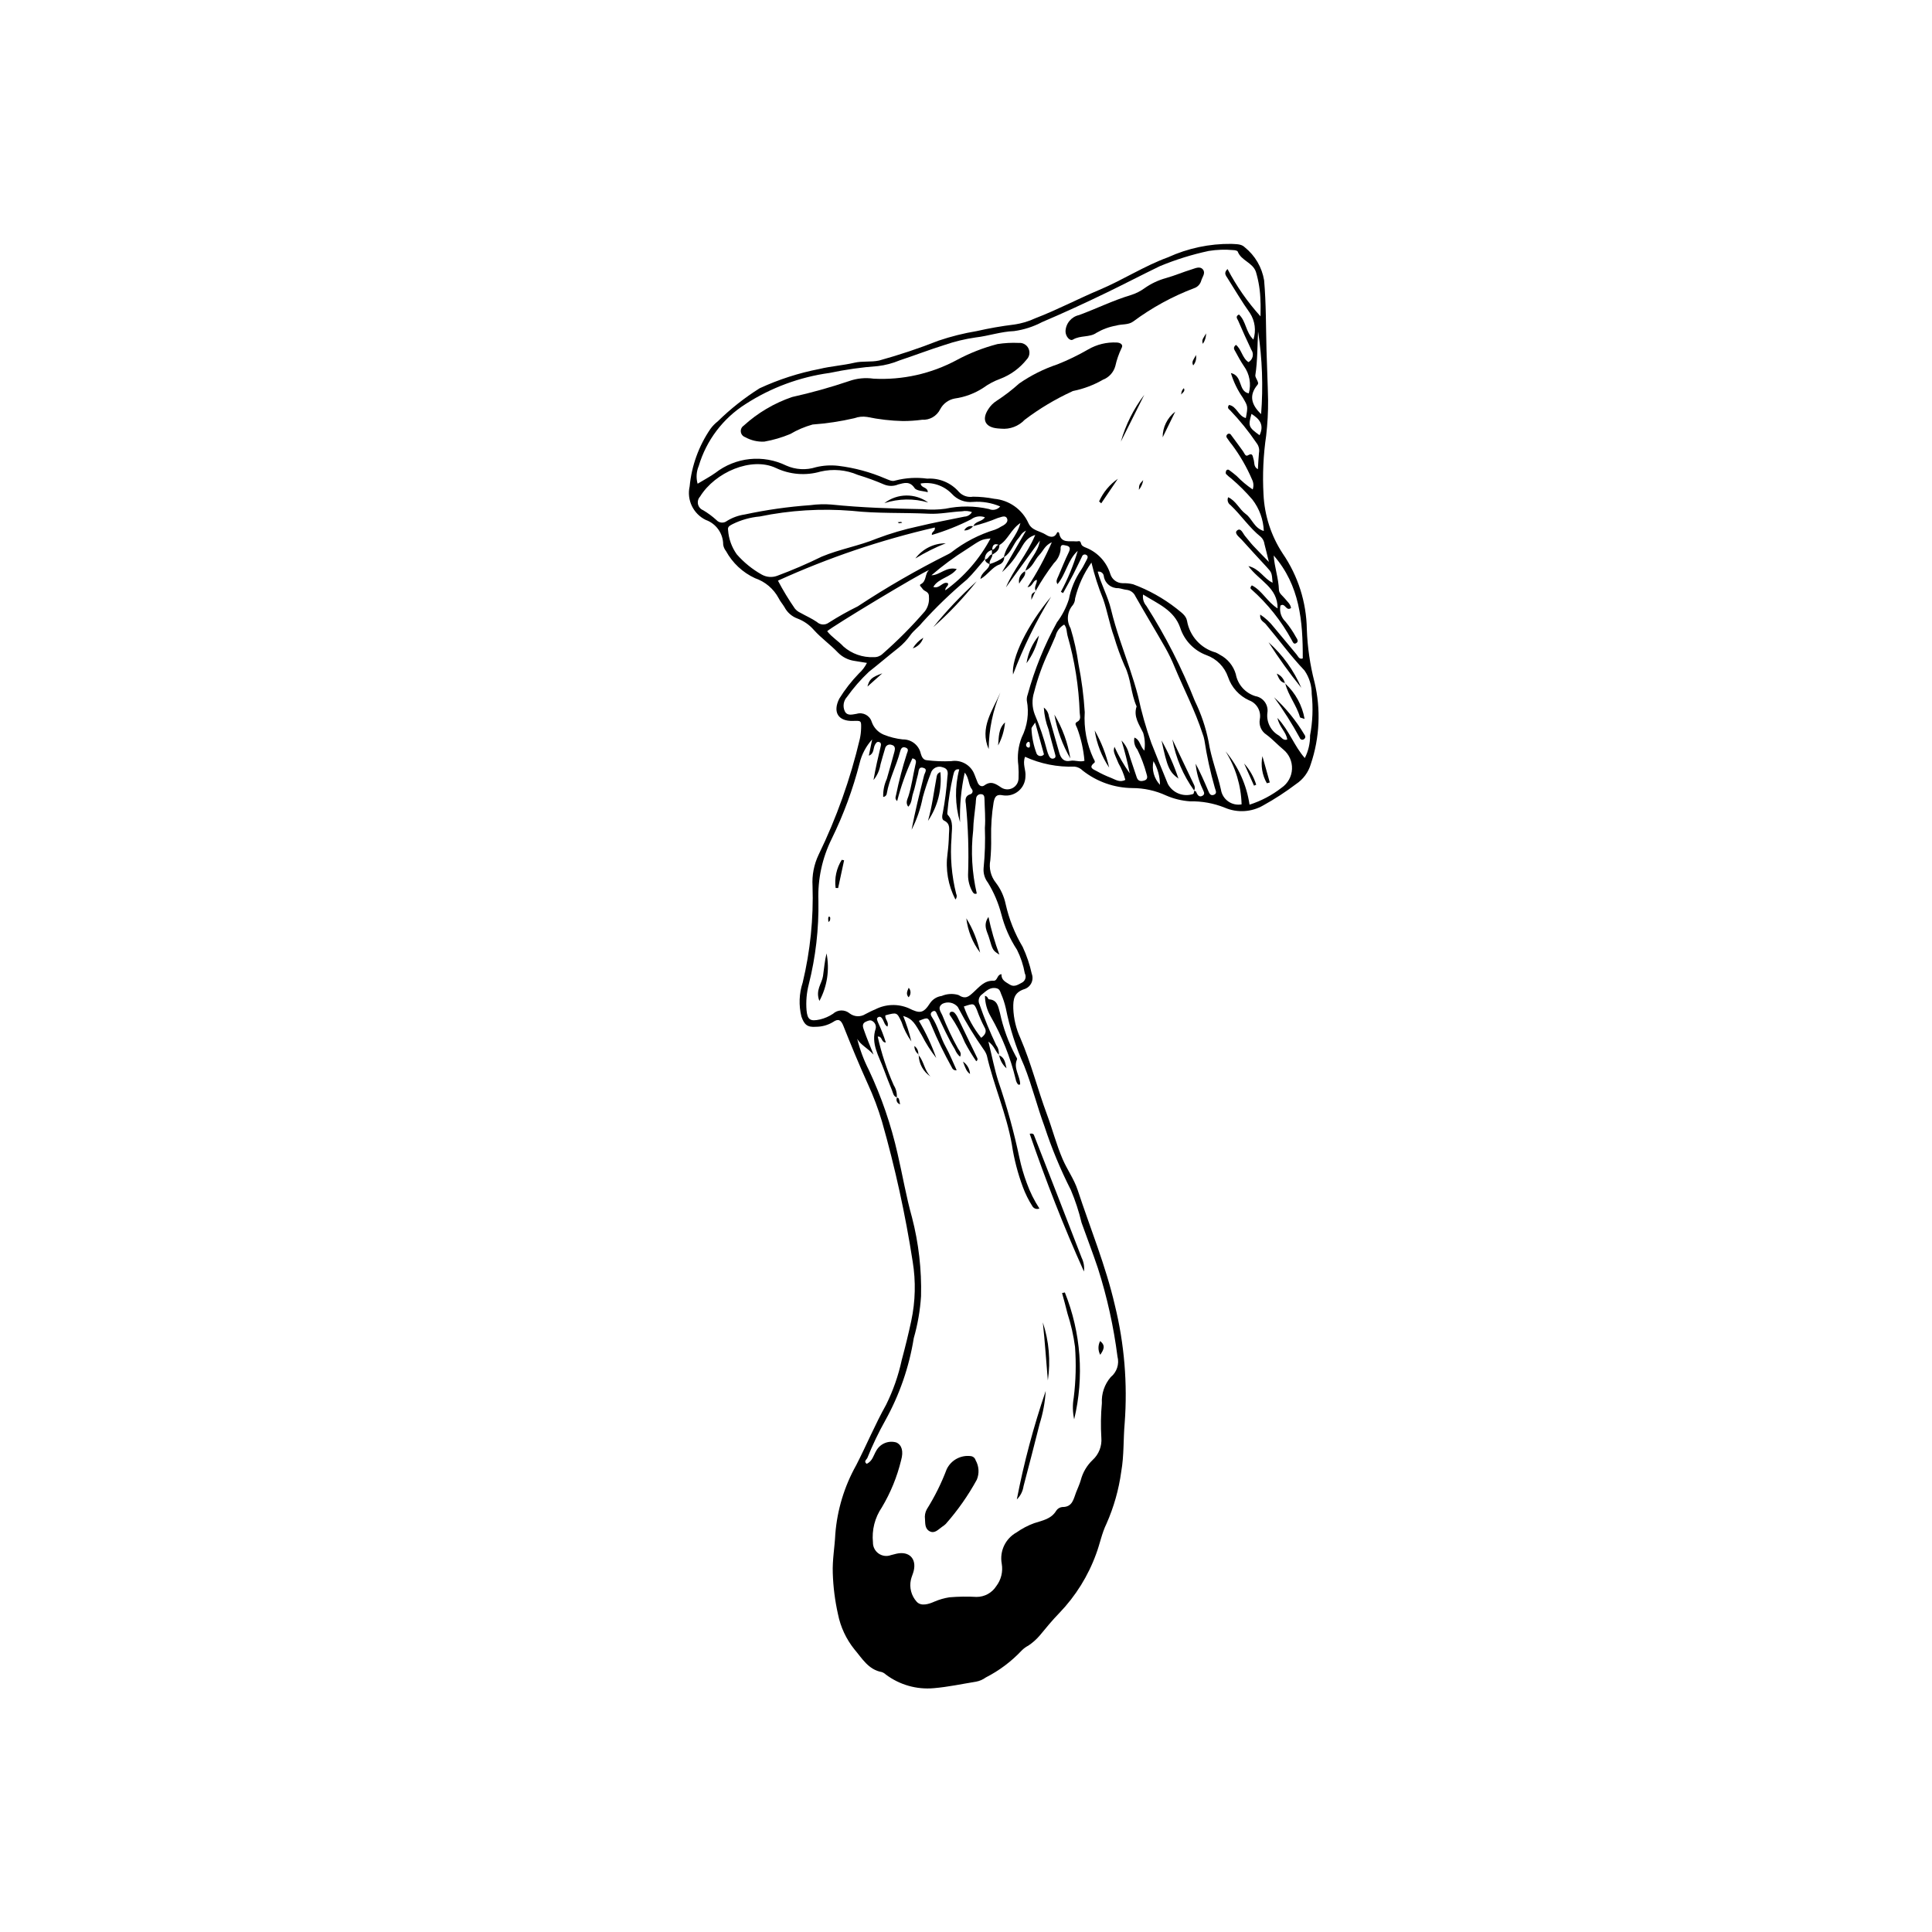 <?xml version="1.0" encoding="UTF-8"?>
<!-- Uploaded to: ICON Repo, www.svgrepo.com, Generator: ICON Repo Mixer Tools -->
<svg fill="#000000" width="800px" height="800px" version="1.1" viewBox="144 144 512 512" xmlns="http://www.w3.org/2000/svg">
 <g>
  <path d="m492.35 324.75c-1.18-4.57-1.859-9.258-2.027-13.973-0.109-7.184-2.336-14.172-6.398-20.098-3.066-4.668-4.82-10.074-5.082-15.656-0.289-5.207-0.055-10.434 0.707-15.594 0.359-3.125 0.531-6.266 0.504-9.41-0.082-4.406-0.301-8.805-0.418-13.211-0.164-6.18-0.094-12.359-0.633-18.527-0.578-3.438-2.394-6.543-5.102-8.73-0.961-0.973-2.324-0.816-3.578-0.922-5.785-0.066-11.516 1.148-16.781 3.551-6.305 2.297-11.957 6.004-18.156 8.613-5.691 2.398-11.184 5.305-16.969 7.527v-0.004c-1.805 0.852-3.727 1.422-5.703 1.695-3.328 0.41-6.633 0.988-9.902 1.734-3.41 0.566-6.769 1.406-10.043 2.512-5.168 2.035-10.441 3.801-15.793 5.281-2.195 0.477-4.387 0.078-6.57 0.59-3.055 0.715-6.231 0.914-9.277 1.656-5.461 1.059-10.773 2.773-15.82 5.109-4 2.519-7.719 5.453-11.09 8.762-0.746 0.578-1.406 1.258-1.961 2.023-3.086 4.523-4.977 9.754-5.496 15.207-0.816 3.594 0.949 7.277 4.262 8.895 2.773 0.984 4.625 3.609 4.625 6.551 0.094 0.625 0.348 1.211 0.746 1.703 1.727 3.16 4.422 5.68 7.691 7.188 2.676 0.906 4.914 2.793 6.254 5.285 0.41 0.84 1.055 1.562 1.539 2.371v-0.004c0.727 1.402 1.949 2.484 3.43 3.031 1.684 0.633 3.188 1.676 4.367 3.035 1.969 2.184 4.367 3.867 6.371 5.977 1.184 1.211 2.734 1.996 4.414 2.227 1.012 0.172 2.023 0.328 3.281 0.531-0.527 1.055-1.246 2.004-2.121 2.793-1.973 2.035-3.723 4.273-5.211 6.688-1.793 3.578-0.277 6.023 3.672 5.891 2.137-0.074 2.172-0.074 2.117 1.953-0.023 0.941-0.133 1.879-0.336 2.801-2.5 10.609-6.164 20.91-10.93 30.715-1.223 2.574-1.777 5.422-1.605 8.27 0.277 8.613-0.602 17.23-2.613 25.609-0.953 2.91-1.07 6.027-0.336 8.996 0.758 2.184 1.605 2.894 3.898 2.711 1.586-0.008 3.137-0.445 4.492-1.266 1.414-0.988 2.109-0.539 2.734 1.035 2.055 5.16 4.176 10.305 6.465 15.363h0.004c1.492 3.242 2.75 6.586 3.766 10.008 3.473 12.191 6.191 24.586 8.133 37.113 0.848 5.203 0.719 10.52-0.379 15.676-0.746 3.488-1.602 6.953-2.527 10.395-0.887 4.106-2.277 8.082-4.141 11.844-2.922 5.219-5.211 10.738-7.941 16.051h-0.004c-3.133 5.598-5.012 11.809-5.516 18.203-0.16 3.453-0.801 6.863-0.672 10.344 0.113 3.668 0.574 7.32 1.379 10.898 0.68 3.418 2.18 6.621 4.363 9.336 2.047 2.402 3.691 5.371 7.246 6.008 0.395 0.141 0.758 0.359 1.062 0.648 3.648 2.742 8.184 4.035 12.73 3.621 3.754-0.316 7.465-1.121 11.195-1.723 0.934-0.176 1.816-0.559 2.586-1.121 3.555-1.816 6.773-4.234 9.508-7.144 0.516-0.52 1.113-0.957 1.766-1.297 1.137-0.758 2.16-1.672 3.047-2.715 1.668-2.023 3.34-4.059 5.168-5.934 4.305-4.477 7.625-9.805 9.742-15.645 1-2.648 1.492-5.457 2.742-8.004 1.945-4.394 3.262-9.043 3.91-13.801 0.754-4.242 0.531-8.566 0.91-12.855 0.789-10.492-0.09-21.043-2.606-31.262-2.41-10.426-6.504-20.344-9.844-30.492-0.961-2.922-2.781-5.394-3.988-8.195-1.664-3.871-2.699-7.934-4.16-11.863-2.484-6.68-4.199-13.625-7.035-20.203h0.004c-1.145-2.477-1.785-5.156-1.891-7.883-0.047-2.477 0.203-4.176 2.867-5.102l0.004 0.004c0.828-0.246 1.516-0.824 1.902-1.598 0.383-0.773 0.43-1.672 0.125-2.481-0.535-2.457-1.344-4.852-2.41-7.133-2.094-3.519-3.617-7.352-4.512-11.348-0.434-2.07-1.332-4.012-2.621-5.688-1.324-1.664-1.852-3.828-1.445-5.918 0.188-1.984 0.262-3.981 0.219-5.973-0.066-3.144 0.152-6.289 0.66-9.395 0.309-1.445 0.688-2.219 2.492-1.844v0.004c1.477 0.23 2.981-0.191 4.121-1.156 1.141-0.965 1.805-2.379 1.82-3.871 0.176-1.676-0.844-3.25-0.105-5.188 4.113 1.879 8.609 2.769 13.129 2.602 0.82 0.094 1.586 0.473 2.164 1.066 3.738 2.938 8.344 4.562 13.098 4.621 3.109-0.004 6.184 0.668 9.004 1.973 2.008 0.875 4.152 1.395 6.336 1.543 3.137-0.066 6.254 0.5 9.168 1.668 3.328 1.441 7.148 1.211 10.277-0.621 3.016-1.668 5.902-3.551 8.648-5.629 1.887-1.246 3.273-3.121 3.906-5.293 2.363-7.012 2.703-14.547 0.977-21.738zm-14.141-71.004c-2.641-2.531-3.262-4.996-0.973-7.754 0.34-0.41 0.113-0.754-0.035-1.129-0.191-0.484-0.59-1.008-0.52-1.453 0.594-3.828 0.516-7.707 0.73-11.566v-0.004c1.102 7.25 1.367 14.598 0.797 21.906zm-0.41 5.594c-2.93-2.106-3.059-2.445-2.144-5.652 2.055 1.293 3.469 2.824 2.144 5.652zm-143.96 22.461c-1.082-0.984-2.258-1.855-3.519-2.598-0.68-0.277-1.184-0.867-1.344-1.586-0.156-0.719 0.043-1.469 0.543-2.008 3.973-6.461 13.621-10.637 20.098-7.59h0.004c3.691 1.758 7.902 2.098 11.828 0.953 3.301-0.773 6.766-0.465 9.879 0.879 2.394 0.723 4.746 1.586 7.043 2.578 1.18 0.465 2.492 0.449 3.66-0.043 1.527-0.379 3.039-0.98 4.336 0.949 0.523 0.781 2.254 0.75 3.5 1.109-0.035-1.484-1.711-0.996-1.891-2.309 3.031-0.5 6.117 0.516 8.258 2.719 1.41 1.582 3.5 2.387 5.609 2.16 2.469-0.18 4.945 0.234 7.223 1.207-0.73 0.867-1.945 1.141-2.977 0.676-3.801-0.859-7.738-0.887-11.547-0.078-1.98 0.273-3.984 0.312-5.973 0.113-8.07-0.141-16.137-0.387-24.172-1.211l0.004-0.004c-1.883-0.148-3.777-0.098-5.648 0.156-5.856 0.414-11.672 1.242-17.414 2.477-1.66 0.242-3.25 0.82-4.68 1.699-0.855 0.684-2.102 0.574-2.82-0.25zm11.984 14.441h-0.004c-2.477-1.395-4.695-3.203-6.57-5.34-1.34-1.883-2.137-4.102-2.301-6.406-0.199-0.996 0.57-1.227 1.184-1.594 2.258-1.117 4.703-1.805 7.211-2.027 8.023-1.656 16.238-2.16 24.402-1.5 6.773 0.758 13.609 0.434 20.41 0.766 2.965 0.145 5.856-0.512 8.789-0.637 0.879-0.176 1.793-0.102 2.633 0.207-0.426 0.715-1.184 1.168-2.012 1.203-4.098 0.855-8.227 1.598-12.289 2.594l-0.004-0.004c-3.695 0.793-7.328 1.863-10.863 3.199-4.769 1.965-9.855 2.816-14.625 4.801h0.004c-3.856 1.895-7.801 3.594-11.824 5.09-1.363 0.508-2.883 0.379-4.144-0.352zm14.668 12.594c-1.367-0.949-2.93-1.613-4.379-2.441-0.574-0.258-1.082-0.645-1.477-1.137-1.641-2.367-3.133-4.828-4.473-7.379 13.355-6.078 27.285-10.797 41.586-14.086 0.156 1.086-0.938 1.059-0.797 1.98h-0.004c3.594-1.062 7.086-2.453 10.43-4.148 1.039-0.793 2.41-0.996 3.633-0.539-0.715 1.188-2.504 0.973-3.039 2.324 2.199-0.551 4.352-1.262 6.441-2.133 0.867-0.188 2.035-0.895 2.481 0.168 0.379 0.914-0.609 1.645-1.52 2.066v0.004c-0.527 0.348-1.09 0.633-1.68 0.852-4.219 1.285-8.164 3.332-11.637 6.047-0.258 0.18-0.531 0.34-0.812 0.477-8.246 4.121-16.238 8.73-23.934 13.801-2.629 1.297-5.188 2.734-7.664 4.309-0.953 0.719-2.281 0.652-3.156-0.164zm49.547-17.23c-1.125 0.844-2.394 1.477-3.746 1.867-0.242-0.949 0.715-1.594 0.68-2.488 0.98-0.582 1.895-1.211 1.879-2.539 2.269-1.352 3.019-4.141 5.562-5.84-0.887 3.566-3.727 5.777-4.375 9zm-3.086-1.918c0.027-1.234 0.531-1.781 1.746-1.289-0.84 0.031-0.902 1.258-1.746 1.289zm-11.734 8.871c-1.449-0.59-2.164 1.586-3.879 0.984 1.406-2.371 4.496-2.461 6.211-4.731-2.797-0.746-4.402 1.609-6.715 1.645v0.004c2.926-2.527 6.043-4.828 9.32-6.883 3.894-2.574 3.863-2.621 6.352-2.887l-0.004-0.004c-2.887 5.445-6.984 10.152-11.977 13.762-0.133-0.859 0.992-1.145 0.691-1.891zm-27.699 16.766c-1.312-1.43-3.086-2.461-4.305-4.043 1.051-1.098 24.598-15.32 27.062-16.25-1.281 0.949-0.602 2.961-2.277 3.797-0.551 0.277 0.227 0.781 0.469 1.195 0.461 0.789 1.789 0.637 1.707 2.184h0.004c0.121 1.344-0.254 2.684-1.055 3.766-3.492 4.043-7.262 7.832-11.285 11.352-0.617 0.57-1.438 0.867-2.281 0.824-2.941 0.137-5.824-0.875-8.039-2.82zm47.891 111.11c2.094 5.273 3.434 10.793 5.402 16.113v0.004c1.895 5.773 4.227 11.395 6.977 16.812 1.184 2.801 2.129 5.695 2.832 8.652 1.445 4.047 2.992 8.062 4.356 12.137 2.422 7.606 4.148 15.414 5.164 23.332 0.531 2.012-0.168 4.144-1.781 5.457-1.652 1.914-2.496 4.398-2.352 6.922-0.281 3.039-0.328 6.094-0.141 9.137 0.195 2.223-0.66 4.41-2.309 5.914-1.523 1.453-2.609 3.301-3.141 5.336-0.316 1.105-0.82 2.156-1.238 3.231-0.695 1.789-0.949 3.945-3.68 3.898h0.004c-0.645 0.07-1.223 0.418-1.578 0.957-1.328 2.227-3.641 2.602-5.793 3.305l-0.004-0.004c-1.68 0.609-3.269 1.441-4.731 2.473-2.957 1.633-4.539 4.973-3.926 8.293 0.367 2.102-0.16 4.258-1.457 5.953-1.137 1.777-3.106 2.856-5.215 2.848-2.398-0.137-4.805-0.102-7.199 0.102-1.352 0.211-2.672 0.59-3.926 1.125-1.582 0.715-3.602 1.32-4.75 0.035h-0.004c-1.418-1.582-1.984-3.75-1.52-5.824 0.184-0.812 0.566-1.578 0.754-2.391 0.75-3.238-1.254-5.219-4.539-4.508-0.512 0.113-1.016 0.277-1.527 0.387v0.004c-1.094 0.402-2.316 0.234-3.266-0.441-0.949-0.676-1.504-1.777-1.48-2.941-0.332-3.273 0.5-6.559 2.356-9.277 2.32-3.879 4.039-8.086 5.106-12.477 0.684-2.414 0.188-4.062-1.258-4.723-2.074-0.613-4.293 0.301-5.332 2.195-0.734 1.219-1.012 2.789-2.543 3.461-0.852-0.66-0.02-1.113 0.184-1.555 1.371-3.41 2.957-6.727 4.754-9.934 3.769-6.777 6.324-14.164 7.551-21.82 1.039-3.625 1.684-7.348 1.926-11.109 0.176-7.035-0.625-14.055-2.391-20.867-1.562-5.559-2.512-11.25-3.816-16.859-1.727-7.676-4.289-15.141-7.644-22.258-1.332-2.617-2.359-5.379-3.066-8.23 0.898 1.629 2.625 2.332 4.332 4.184-1-2.519-1.812-4.379-2.465-6.289-0.277-0.809-0.824-1.883 0.453-2.438 0.547-0.238 1.18-0.57 1.785-0.109 0.641 0.418 0.961 1.191 0.797 1.941-1.34 4.012 0.859 7.289 2.125 10.754 0.684 1.867 1.418 3.719 2.176 5.559 0.297 0.715 0.355 1.633 1.289 1.922v0.004c0.086-1.133-0.199-2.266-0.809-3.227-1.84-4.144-3.262-8.465-4.246-12.891 1.27-0.137 0.883 1.59 2.152 1.562-0.574-1.824-1.266-3.606-2.078-5.336-0.148-0.457-0.559-1.047 0.07-1.375 0.566-0.297 0.922 0.133 1.207 0.645 0.352 0.625 0.465 1.414 1.207 1.855 0.547-1.145-0.723-1.934-0.531-2.977 3.094-0.832 3.043-0.809 4.273 1.723 0.602 1.855 1.488 3.606 2.621 5.188-0.559-2.301-1.285-4.559-2.168-6.754 2.582 0.758 3.148 2.137 4.922 5.121 1.082 2.125 2.367 4.141 3.832 6.016-1.203-3.422-2.742-6.715-4.594-9.836 2.422-0.996 2.414-0.996 3.273 1.102h0.004c1.613 3.879 3.453 7.664 5.504 11.332 0.199 0.48 0.711 0.754 1.223 0.648-0.984-2.133-1.809-4.234-2.894-6.188-1.434-2.578-2.047-5.523-3.711-7.984-0.352-0.52-0.348-1.031 0.164-1.359 0.867-0.555 1.051 0.312 1.285 0.789 1.516 3.113 2.914 6.285 4.719 9.25h-0.004c0.285 0.738 0.746 1.395 1.344 1.91 0.508-0.922-0.188-1.566-0.527-2.137l-0.004-0.004c-1.578-2.844-2.969-5.793-4.16-8.824-0.426-0.98-1.426-2.07 0.016-3.051h-0.004c1.359-0.68 3.004-0.367 4.019 0.766 0.125 0.168 0.23 0.348 0.312 0.543 1.961 3.711 4.156 7.297 6.562 10.734 0.383 0.496 0.68 1.051 0.879 1.645 1.832 7.973 5.223 15.488 6.637 23.609 0.586 3.844 1.562 7.621 2.918 11.266 0.656 1.773 1.5 3.473 2.516 5.066 0.371 0.648 1.176 0.914 1.863 0.613-1.371-2.102-2.488-4.359-3.336-6.719-0.809-2.16-1.457-4.379-1.941-6.637-1.449-6.883-3.32-13.676-5.602-20.332-1.035-3.242-1.668-6.613-2.637-10.543 1.609 1.195 1.855 2.606 2.762 3.473 0.09-0.902-0.152-1.801-0.688-2.531-1.676-3.504-3.152-7.102-4.418-10.77-0.492-0.953-0.195-2.125 0.695-2.719 1.141-0.93 2.191-2.016 3.887-1.555 0.734 0.199 0.898 0.832 1.105 1.41v-0.004c0.547 1.254 0.973 2.551 1.277 3.883 1.043 5.238 2.672 10.34 4.852 15.211zm-15.977-15.703c2.641-0.875 2.668-0.887 3.473 0.93l-0.004 0.004c0.555 1.57 1.223 3.102 1.996 4.582 0.684 1.098 0.215 1.961-0.871 2.785-1.996-2.484-3.547-5.293-4.598-8.301zm9.93-24.473v0.004c0.848 3.359 2.254 6.551 4.156 9.445 0.988 1.973 1.684 4.078 2.066 6.25 0.23 0.426 0.277 0.926 0.137 1.387-0.145 0.461-0.465 0.844-0.895 1.066-1.027 0.531-2.035 1.273-3.223 0.52-1.043-0.664-2.309-1.176-2.191-2.762-1.289 0.137-0.965 1.793-2.16 1.742-2.387-0.105-3.746 1.668-5.262 3.039-1.25 1.129-2.074 1.98-4 0.734-1.469-0.434-3.035-0.34-4.441 0.258-1.219 0.164-2.316 0.828-3.027 1.832-1.816 2.824-2.711 2.906-5.738 1.398-2.859-1.219-6.113-1.09-8.867 0.344-0.879 0.344-1.715 0.793-2.559 1.223-1.285 0.824-2.949 0.762-4.168-0.16-1.289-1.094-3.195-1.059-4.441 0.09-1.051 0.699-2.219 1.207-3.445 1.5-2.566 0.562-3.328 0.109-3.562-2.441v-0.004c-0.188-2.309 0.012-4.633 0.594-6.875 1.824-7.242 2.684-14.691 2.551-22.16-0.211-5.668 1-11.301 3.519-16.387 3.141-6.41 5.621-13.129 7.394-20.043 0.566-2.348 1.711-4.512 3.332-6.301l-0.883 4.305c1.484-0.539 1.098-2.023 1.66-2.953 0.234-0.383 0.457-0.758 0.914-0.691 0.691 0.102 0.707 0.609 0.566 1.188-0.703 2.945-1.391 5.894-1.898 8.91l0.004-0.004c0.977-1.188 1.613-2.621 1.848-4.141 0.383-1.418 0.797-2.828 1.219-4.234v-0.004c0.074-0.367 0.305-0.684 0.633-0.863 0.332-0.184 0.723-0.211 1.074-0.078 1.02 0.238 0.965 1.055 0.781 1.754-0.637 2.438-1.352 4.852-2.039 7.277-0.68 1.492-1.008 3.125-0.957 4.766 0.492-0.023 0.895-0.398 0.949-0.887 0.664-3.859 2.543-7.332 3.527-11.09 0.188-0.723 0.508-1.477 1.52-1.074 0.891 0.355 0.469 1.016 0.281 1.582v-0.004c-1.156 3.602-2.113 7.258-2.863 10.965-0.105 0.496-0.391 0.98 0.289 1.617v-0.004c1.004-3.887 2.352-7.676 4.035-11.32 1.273 0.234 0.945 1.09 0.797 1.738-0.637 2.758-0.984 5.578-1.844 8.293-0.262 0.82-0.844 1.727-0.051 2.789 1-0.996 0.879-2.352 1.258-3.473 0.566-1.684 0.867-3.457 1.344-5.172 0.203-0.723 0.051-2 1.312-1.688 1.336 0.328 0.48 1.27 0.289 2.023-1.207 4.766-2.383 9.539-3.309 14.383h0.008c1.383-2.707 2.379-5.598 2.953-8.586 0.586-2.121 1.285-4.215 2.09-6.262 0.16-0.672 0.602-1.238 1.207-1.559 0.609-0.324 1.324-0.371 1.969-0.125 1.531 0.395 1.43 1.418 1.25 2.691-0.227 3.141-0.629 6.266-1.207 9.359-0.184 0.711-0.336 1.762 0.301 2.059 1.844 0.859 1.336 2.406 1.32 3.769l0.004 0.004c-0.039 1.676-0.164 3.352-0.379 5.016-0.57 4.16 0.16 8.398 2.09 12.129 0.371-0.375 0.465-0.945 0.227-1.418-1.238-4.894-1.66-9.961-1.246-14.992 0.008-2.043 0.652-4.215-1-6.008-0.168-0.18-0.133-0.617-0.082-0.914v-0.004c0.277-3.137 0.766-6.25 1.465-9.32 0.254-0.793 0.219-2.023 1.66-1.82h-0.004c-1.211 4.602-1.137 9.445 0.211 14.008-0.125-4.418 0.293-8.832 1.242-13.148 1.191 1.43 0.922 3.203 1.91 4.434 0.168 0.211 0.219 0.492 0.137 0.754-0.078 0.258-0.281 0.461-0.539 0.543-1.41 0.398-1.398 1.492-1.211 2.519v-0.004c0.621 6.273 0.816 12.582 0.586 18.883-0.008 1.578 0.414 3.133 1.215 4.496 0.223 0.344 0.5 0.664 1.094 0.414v-0.004c-1.273-5.473-1.598-11.125-0.953-16.711 0.039-2.406 0.441-4.809 0.676-7.211 0.039-0.418 0.035-0.844 0.105-1.258l0.004 0.004c0.016-0.32 0.156-0.621 0.395-0.836 0.238-0.215 0.547-0.324 0.867-0.309 0.879 0.008 0.934 0.672 0.949 1.324 0.055 2.519 0.301 5.055 0.109 7.559l-0.004-0.004c0.129 3.57 0.016 7.141-0.336 10.691-0.121 1.387 0.285 2.769 1.137 3.867 1.59 2.598 2.789 5.414 3.555 8.363zm5.383-46.812v0.004c-0.914 2.356-1.215 4.906-0.871 7.41 0.086 1.152 0.102 2.305 0.051 3.457-0.035 1.07-0.641 2.035-1.586 2.531-0.949 0.496-2.09 0.445-2.988-0.133-1.504-1.02-2.723-1.855-4.477-0.582-0.707 0.512-1.43 0.074-1.777-0.711-0.383-0.859-0.656-1.77-1.047-2.625-1.082-2.242-3.512-3.496-5.969-3.086-2.164 0.105-4.336 0.023-6.488-0.246-0.961-0.078-1.336-0.914-1.586-1.758-0.492-2.231-2.496-3.805-4.781-3.75-1.742-0.188-3.449-0.617-5.07-1.277-1.477-0.629-2.621-1.852-3.144-3.371-0.508-1.684-2.281-2.644-3.973-2.144-1.055 0.148-2.481 0.668-3.148-0.641-0.609-1.277-0.383-2.801 0.578-3.844 1.707-2.394 3.644-4.613 5.781-6.629 2.641-2.078 5.191-4.269 7.832-6.348h0.004c1.223-0.992 2.305-2.152 3.215-3.441 0.879-1.211 2.125-2.055 3.004-3.18 3.711-4.113 7.707-7.961 11.953-11.512 1.707-1.648 3.16-3.562 4.731-5.359-0.047-1.164 0.75-2.195 1.891-2.441l-0.012 1.16c-0.824 0.129-0.926 1.297-1.82 1.328 0.07 0.742 0.652 0.984 1.203 1.258-0.203 1.547-2.188 2.027-2.43 3.934 2.047-1.16 3.055-3.156 5.102-3.863l0.004-0.004c0.773-0.344 1.25-1.129 1.195-1.973 1.906-1.18 2.383-3.469 3.82-5.016 0.484-0.52 0.656-1.309 1.973-1.98l-6.367 11c1.633-1.434 3.035-3.106 4.16-4.961 1.262-1.625 1.754-4.012 4.644-4.891-2.199 5.234-5.758 9.09-7.777 13.91l8.992-12.406c-0.43 3.152-2.949 5.125-3.824 7.965 1.906-0.805 2.41-2.875 3.731-4.215 0.969-0.984 1.41-2.488 3.266-3.309l-0.004 0.008c-1.797 4.144-3.949 8.129-6.438 11.902 1.457-0.219 1.363-1.773 2.473-1.945 0.102 0.98-0.871 1.883-0.297 2.883h0.004c1.441-2.547 3.051-4.992 4.82-7.32 0.992-0.949 1.621-2.215 1.773-3.578-0.113-1.574 0.684-1.223 1.434-1.086 1.113 0.203 1.207 0.805 0.711 1.82-1.008 2.074-1.859 4.223-2.766 6.344-0.277 0.648-0.727 1.289-0.203 2.07 2.25-2.664 2.707-6.414 5.356-8.82-1.102 3.766-2.594 7.406-4.461 10.855l0.586 0.328c0.891-1.629 1.809-3.242 2.664-4.891 0.82-1.582 1.566-3.203 2.359-4.801l-0.004-0.004c0.066-0.199 0.211-0.367 0.406-0.457 0.191-0.09 0.414-0.098 0.609-0.016 0.633 0.277 0.543 0.77 0.254 1.285-0.512 0.914-0.93 1.887-1.516 2.75-1.602 2.336-2.703 4.981-3.234 7.766-0.703 2.203-1.773 4.277-3.168 6.125-3.332 6.07-5.941 12.508-7.766 19.188-0.184 0.492-0.258 1.02-0.215 1.543 0.637 3.328 0.152 6.769-1.371 9.793zm1.777 2.656v0.004c-0.207-0.027-0.391-0.148-0.5-0.328-0.105-0.176-0.129-0.395-0.059-0.59 0.074-0.25 0.414-0.625 0.594-0.602 0.531 0.066 0.273 0.609 0.398 0.922-0.043 0.289-0.016 0.676-0.434 0.598zm2.199 1.641v0.004c-0.809-2.137-1.273-4.387-1.375-6.668 0.027-0.363 0.414-0.695 0.984-1.598l2.328 8.434-0.004 0.004c-0.238 0.309-0.621 0.477-1.012 0.441-0.395-0.035-0.742-0.266-0.922-0.613zm8.902 1.883c-1.656 0.359-2.488-0.648-2.91-2.144-0.902-3.231-1.848-6.449-2.758-9.676h0.004c-0.117-0.91-0.598-1.738-1.332-2.293 0.113 1.996 0.539 3.961 1.254 5.824 0.5 2.141 1.129 4.254 1.691 6.379 0.129 0.492 0.367 1.074-0.352 1.297-0.609 0.191-1-0.238-1.242-0.715v0.004c-0.219-0.473-0.398-0.965-0.531-1.469-0.836-3.25-1.922-6.434-3.238-9.52-0.715-1.883-0.77-3.949-0.164-5.867 0.957-3.742 2.269-7.383 3.926-10.875 0.594-1.344 1.199-2.68 1.77-4.031h-0.004c0.316-1.277 1.141-2.367 2.281-3.019 0.746 0.828 0.633 1.953 0.871 2.883v-0.004c1.914 6.656 3.004 13.52 3.242 20.441 0.008 0.84 0.52 1.855-0.703 2.473-0.801 0.402-0.176 1.086 0.02 1.629l0.004-0.004c1.035 2.797 1.688 5.719 1.941 8.688-1.324 0.41-2.547-0.262-3.769 0.004zm19.578 5.234c-0.93 0.273-1.629 0.156-1.973-0.902-0.676-2.098-1.434-4.168-2.074-6.273l0.004 0.004c-0.34-1.301-1.012-2.488-1.953-3.445 0.875 2.859 1.602 5.762 2.184 8.691-1.566-2.211-2.922-4.566-4.051-7.035-0.32 1.246-0.277 1.227 1.07 4.387v0.004c0.797 1.375 1.406 2.848 1.816 4.379-1.48 0.816-2.668-0.102-3.875-0.566v0.004c-1.27-0.492-2.508-1.074-3.695-1.742-0.844-0.473-2.348-0.898-0.633-2.231 0.293-0.227-0.043-0.789-0.258-1.148-1.781-3.82-2.57-8.031-2.297-12.238-0.266-4.289-0.82-8.559-1.66-12.773-0.453-3.215-1.152-6.391-2.102-9.496-1.137-1.961-0.891-4.43 0.609-6.129 0.375-0.512 0.586-1.129 0.598-1.766 0.824-3.414 2.293-6.637 4.332-9.496 0.781 3.305 1.82 6.539 3.109 9.684 1.129 3.262 1.699 6.723 2.879 9.961 0.766 2.602 1.691 5.156 2.769 7.648 1.762 3.453 1.652 7.371 3.211 10.828-0.91 2.707 0.699 4.809 1.746 7.012h-0.004c0.453 1.527 0.559 3.137 0.316 4.707-1.262-1.285-1.09-2.852-2.637-3.461v0.004c-0.23 1.113 0.051 2.273 0.77 3.152 1.027 2.07 1.844 4.238 2.438 6.469 0.23 0.711 0.391 1.469-0.641 1.773zm2.477-5.148c1.117 1.906 1.711 4.07 1.73 6.277-1.582-1.676-2.231-4.027-1.73-6.277zm15.984 8.93c-0.938 0.344-1.215-0.484-1.512-1.184-1.02-2.394-2.062-4.773-3.305-7.082h0.004c0.211 2.25 0.805 4.449 1.754 6.5 0.23 0.652 0.934 1.469 0.133 1.969-0.992 0.621-1.445-0.27-1.793-1.09-0.043-0.098-0.293-0.109-0.473-0.148-0.074 0.301-0.09 0.727-0.266 0.809l0.004-0.004c-2.602 0.875-5.453-0.262-6.731-2.691-1.496-3.578-2.902-7.199-4.348-10.789l-0.004 0.004c-1.434-4.043-2.606-8.176-3.508-12.371-1.309-5.082-3.16-9.977-4.812-14.945-0.887-2.668-1.719-5.387-2.371-8.109-0.828-3.445-2.578-6.547-3.531-10.008 0.395-0.082 0.805 0.016 1.117 0.266 0.316 0.25 0.504 0.625 0.516 1.027 0.324 1.836 1.961 3.148 3.824 3.07 0.727 0.082 1.43 0.367 2.156 0.438 1.051 0.098 1.969 0.762 2.387 1.73 2.586 4.559 5.305 9.039 7.902 13.594 0.93 1.645 1.75 3.348 2.465 5.094 2.449 5.894 5.434 11.566 7.406 17.66v0.004c0.23 0.582 0.402 1.188 0.512 1.805 0.648 4.246 1.566 8.445 2.75 12.57 0.152 0.641 0.75 1.508-0.273 1.883zm17.969-1.879c-2.543 1.984-5.418 3.5-8.492 4.484-0.762-5.207-2.961-10.102-6.352-14.129 2.648 4.219 4.113 9.07 4.25 14.047-1.246 0.227-2.535-0.062-3.566-0.797-1.031-0.738-1.723-1.863-1.91-3.117-0.961-4.293-2.609-8.398-3.285-12.781v0.004c-0.742-3.707-1.961-7.301-3.617-10.695-3.477-8.793-7.781-17.234-12.859-25.211-0.723-0.824-1.043-1.926-0.871-3.012 3.953 2.481 8.219 4.109 9.852 8.836l-0.004 0.004c1.094 3.356 3.668 6.023 6.981 7.242 2.68 0.969 4.773 3.102 5.695 5.801 0.922 2.727 2.93 4.949 5.547 6.148 2.07 0.746 3.289 2.891 2.859 5.051-0.289 1.582 0.402 3.18 1.754 4.051 1.586 1.168 2.938 2.668 4.477 3.941h0.004c1.539 1.27 2.391 3.188 2.301 5.18-0.09 1.996-1.113 3.828-2.762 4.953zm7.551-13.867c0.023 2.082-0.453 4.137-1.391 5.996-2.801-3.152-4.039-7.156-7.258-10.637 0.52 2.519 2.336 3.691 2.598 5.731-1.102 0.359-1.543-0.625-2.254-1.086-2.125-1.207-3.312-3.582-3.004-6.008 0.324-2.098-1.102-4.066-3.195-4.406-2.684-0.828-4.684-3.082-5.184-5.848-0.645-2.203-2.16-4.047-4.195-5.109-0.352-0.23-0.723-0.434-1.105-0.602-3.953-1.082-6.922-4.356-7.617-8.391-0.277-1.527-1.727-2.352-2.82-3.293-3.477-2.715-7.348-4.875-11.48-6.406-0.914-0.219-1.855-0.312-2.793-0.285-1.5-0.016-2.816-1.008-3.242-2.449-0.98-3.144-3.312-5.688-6.363-6.93-0.586-0.23-1.242-0.469-1.398-1.156-0.219-0.965-0.766-0.477-1.348-0.543-1.66-0.188-3.918 0.609-4.43-2.094-0.078-0.418-0.457-0.473-0.598-0.172-0.754 1.637-2.176 0.988-2.949 0.488-1.539-0.996-3.695-1.035-4.606-3.055v0.004c-1.629-3.633-5.09-6.102-9.055-6.457-1.855-0.363-3.738-0.547-5.629-0.559-1.371 0.238-2.773-0.23-3.723-1.246-2.094-2.434-5.211-3.742-8.414-3.535-2.812-0.387-5.676-0.219-8.426 0.492-0.93 0.355-1.82-0.195-2.711-0.535v0.004c-3.957-1.703-8.141-2.832-12.418-3.356-1.98-0.23-3.988-0.109-5.926 0.359-2.606 0.832-5.422 0.676-7.914-0.441-2.992-1.457-6.336-2.047-9.645-1.707-3.312 0.344-6.461 1.609-9.094 3.648-1.438 1.027-3.019 1.852-4.719 2.883-0.441-1.551-0.336-3.207 0.293-4.691 2.016-6.809 6.441-12.652 12.449-16.441 6.719-4.336 14.312-7.144 22.234-8.23 4.211-0.891 8.48-1.496 12.773-1.809 1.984-0.23 3.926-0.742 5.769-1.512 3.981-1.32 7.902-2.832 11.902-4.086 2.68-0.922 5.441-1.59 8.246-1.992 3.426-0.391 6.68-1.555 10.195-1.688 2.598-0.355 5.109-1.164 7.43-2.387 5.785-2.461 11.492-5.094 17.156-7.84 4.723-2.289 9.375-4.715 14.098-7l-0.004 0.004c4.172-1.727 8.488-3.07 12.902-4.016 2.168-0.352 4.375-0.426 6.562-0.219 0.391 0 1.039 0.145 1.133 0.391 0.922 2.41 3.945 2.863 4.816 5.363 0.75 2.512 1.156 5.113 1.203 7.738 0.086 1.254 0.016 2.516 0.016 4.059-3.434-3.793-6.367-8.004-8.738-12.539-1.078 1.035-0.461 1.699-0.02 2.391 1.977 3.102 3.82 6.297 5.957 9.281 1.348 2.086 1.684 4.664 0.918 7.023-2.066-1.988-1.941-4.918-3.832-6.644-1.051 0.512-0.418 1.145-0.219 1.605 1.129 2.602 2.281 5.191 3.504 7.75h0.004c0.363 0.523 0.484 1.18 0.34 1.801-0.145 0.621-0.547 1.152-1.105 1.465-1.656-1.082-1.812-3.363-3.316-4.578-0.941 0.746-0.387 1.32-0.129 1.809 0.691 1.297 1.406 2.59 2.223 3.809v-0.004c1.52 2.086 2 4.754 1.305 7.238-2.859-0.531-1.527-4.641-4.742-5.391 0.699 2.34 1.773 4.555 3.176 6.555 1.328 2.262 1.371 2.238 0.789 5.379-2.004-0.488-2.414-3.148-4.461-3.469-0.543 0.719-0.133 1.062 0.281 1.398 2.574 2.688 4.918 5.594 7.004 8.676 0.598 0.746 0.84 1.719 0.652 2.66-0.137 1.355-0.184 2.719-0.285 4.293-1.211-0.641-0.836-1.816-1.16-2.668-0.246-0.652-0.102-1.828-1.523-0.992-0.629 0.367-0.918-0.633-1.266-1.109-1.055-1.438-2.086-2.894-3.164-4.316h0.004c-0.105-0.188-0.297-0.312-0.512-0.328s-0.422 0.078-0.551 0.254c-0.227 0.234-0.238 0.602-0.031 0.852 0.434 0.594 0.82 1.227 1.305 1.773 2.141 2.856 3.934 5.961 5.34 9.242 0.418 0.824 0.488 1.781 0.184 2.656-1.543-1.043-2.969-2.238-4.262-3.578-0.648-0.527-1.285-1.074-1.969-1.551h-0.004c-0.121-0.105-0.285-0.148-0.441-0.117-0.16 0.035-0.293 0.145-0.359 0.289-0.102 0.262-0.176 0.699-0.035 0.855l0.004 0.004c0.438 0.445 0.91 0.852 1.414 1.223 2 1.703 3.863 3.559 5.57 5.555 1.848 2.394 2.906 5.305 3.023 8.324-2.574-0.754-3.082-3.266-4.785-4.5-1.719-1.246-2.551-3.477-4.664-4.445h0.004c-0.332 0.758-0.066 1.641 0.625 2.09 2.824 2.668 4.969 5.988 8.027 8.422 0.539 0.5 0.879 1.176 0.969 1.906 0.344 1.301 0.648 2.613 1.164 4.723-1.762-1.812-3.027-3.07-4.242-4.379-0.715-0.77-1.324-1.633-2.019-2.422-0.625-0.711-1.152-2.391-2.168-1.516-0.855 0.738 0.605 1.734 1.246 2.457 2.164 2.434 4.398 4.809 6.598 7.211 1.363 1.488 1.355 1.496 1.578 4.164-2.312-1.051-3.394-3.691-6.418-4.406 2.812 3.894 7.809 5.656 7.738 11.215-2.754-1.73-4.137-4.762-6.816-6.106-0.551 0.574-0.367 0.863-0.145 1.047h0.008c4.332 3.84 7.961 8.406 10.723 13.492 0.262 0.441 0.441 1.141 1.086 0.816 0.793-0.398 0.391-1.09 0.047-1.594-0.801-1.477-1.746-2.871-2.82-4.164-1.148-1.086-1.652-2.691-1.328-4.238 1.273-0.859 1.453 1.609 2.809 0.641-0.145-1.055-1-1.707-1.621-2.488-0.59-0.734-1.559-1.375-1.586-2.301-0.102-3.102-1.191-6.031-1.391-9.129 6.898 7.871 7.754 17.441 7.703 27.281-0.945 0.34-1.207-0.535-1.641-1.051-2.031-2.41-4.047-4.832-6.047-7.266v0.004c-1.004-1.293-2.219-2.414-3.586-3.312-0.191 1.578 0.926 1.891 1.449 2.516 3.449 4.09 6.586 8.426 10.297 12.316h-0.004c1.262 1.828 1.926 4.004 1.906 6.227 0.391 3.656 0.246 7.356-0.438 10.969z"/>
  <path d="m401.94 283.47 0.027-0.066-0.078 0.008z"/>
  <path d="m418.49 300.62-0.039-0.031-0.082 0.172 0.164-0.098 0.008 0.008-0.07-0.117-0.02 0.035z"/>
  <path d="m416.07 239.28c0.762-0.777 0.961-1.949 0.488-2.934-0.469-0.984-1.5-1.57-2.586-1.469-1.883-0.09-3.769 0.016-5.633 0.305-3.75 0.973-7.371 2.394-10.785 4.227-6.758 3.637-14.383 5.348-22.047 4.945-2.191-0.32-4.434-0.098-6.519 0.648-4.949 1.672-9.984 3.078-15.082 4.215-4.754 1.625-9.125 4.211-12.836 7.598-0.535 0.359-0.824 0.988-0.742 1.625 0.078 0.641 0.512 1.18 1.117 1.395 1.551 0.867 3.312 1.285 5.086 1.203 2.359-0.414 4.668-1.09 6.879-2.012 1.859-1.094 3.848-1.941 5.926-2.523 3.719-0.27 7.41-0.828 11.043-1.668 1.086-0.398 2.254-0.516 3.398-0.344 3.121 0.648 6.293 1.016 9.48 1.09 1.703 0 3.406-0.113 5.098-0.34 2.016 0.125 3.906-0.973 4.801-2.781 0.781-1.488 2.199-2.539 3.852-2.848 2.715-0.379 5.309-1.352 7.598-2.852 1.355-0.988 2.848-1.777 4.426-2.352 2.766-1.047 5.195-2.816 7.039-5.129z"/>
  <path d="m439.57 241.02c0.367-1.633 0.914-3.219 1.633-4.727 0.605-0.973-0.336-1.504-1.277-1.523-2.637-0.129-5.254 0.504-7.535 1.828-2.637 1.523-5.379 2.856-8.211 3.977-3.582 1.199-6.981 2.902-10.086 5.055-1.871 1.688-3.871 3.223-5.981 4.594-0.895 0.566-1.645 1.324-2.203 2.219-1.824 2.766-0.812 4.789 2.453 5.09 0.312 0.027 0.629 0.047 0.945 0.07 2.328 0.223 4.629-0.645 6.238-2.348 3.906-2.961 8.129-5.484 12.586-7.531 0.082-0.062 0.184-0.105 0.289-0.117 2.773-0.562 5.438-1.57 7.887-2.984 1.598-0.617 2.805-1.953 3.262-3.602z"/>
  <path d="m462.81 215.45c-0.777-1.004-2-0.363-2.953-0.074-2.301 0.699-4.527 1.664-6.844 2.312h0.004c-2.027 0.555-3.941 1.453-5.66 2.66-1.102 0.809-2.324 1.426-3.625 1.836-4.727 1.414-9.148 3.609-13.766 5.312-2.035 0.445-3.516 2.211-3.594 4.297-0.016 1.297 1.125 2.707 1.969 2.203 1.984-1.188 4.484-0.52 6.25-1.809v0.004c1.613-0.938 3.375-1.586 5.211-1.906 1.496-0.457 3.168-0.113 4.519-1.09h-0.004c4.938-3.664 10.355-6.629 16.102-8.812 0.922-0.293 1.641-1.031 1.906-1.961 0.266-0.98 1.223-2.019 0.484-2.973z"/>
  <path d="m480.18 314.21c2.668 4.18 5.566 8.211 8.684 12.074-1.98-4.609-4.945-8.73-8.684-12.074z"/>
  <path d="m481.64 328.78c2.504 3.438 4.781 7.035 6.816 10.77 0.066 0.199 0.219 0.363 0.418 0.441 0.199 0.074 0.426 0.059 0.609-0.047 0.52-0.312 0.562-0.785 0.176-1.297-2.18-3.66-4.883-6.984-8.02-9.867z"/>
  <path d="m484.62 325.17c0.797 3.176 2.996 5.742 3.883 8.887 0.047 0.164 0.52 0.211 1.227 0.469-0.625-3.598-2.422-6.883-5.109-9.355z"/>
  <path d="m484.57 325.04 0.016-0.016-0.07-0.016 0.016 0.07 0.094 0.094-0.039-0.148z"/>
  <path d="m447.25 248.62c-2.824 3.719-4.934 7.93-6.211 12.418z"/>
  <path d="m435.27 276.88 0.566 0.512 4.406-6.504c-2.172 1.508-3.891 3.582-4.973 5.992z"/>
  <path d="m455.45 253.09c-2.113 1.625-3.348 4.144-3.332 6.809z"/>
  <path d="m482.35 322.51c0.492 1.031 0.797 2.234 2.156 2.496v0.004c-0.285-1.125-1.086-2.051-2.156-2.5z"/>
  <path d="m446.96 271.23c-1.082 1.168-1.066 1.176-1.148 2.578 0.613-0.738 1.008-1.633 1.148-2.578z"/>
  <path d="m460.21 240.84c0.656-0.762 0.926-1.785 0.723-2.769-0.445 1.086-1.297 1.672-0.723 2.769z"/>
  <path d="m457.04 248.57c0.281-0.492 1.168-0.863 0.688-1.699h-0.004c-0.461 0.441-0.711 1.062-0.684 1.699z"/>
  <path d="m462.77 235.12c0.559-0.812 0.859-1.777 0.863-2.766-0.582 1.082-1.309 1.637-0.863 2.766z"/>
  <path d="m401.23 529.88c-2.641-0.32-5.191 1.074-6.344 3.473-1.402 3.707-3.168 7.266-5.273 10.625-0.438 0.797-0.605 1.715-0.48 2.613 0.078 1.055-0.07 2.492 1.184 3.188 1.359 0.754 2.312-0.441 3.316-1.137h-0.004c0.355-0.223 0.688-0.477 0.992-0.766 3.172-3.594 5.938-7.527 8.238-11.73 0.707-1.672 0.594-3.578-0.305-5.152-0.168-0.613-0.695-1.055-1.324-1.113z"/>
  <path d="m430.65 477.32c-4.191-10.867-8.41-21.719-12.66-32.562-0.109-0.277-0.434-0.449-1.113-0.297 4.285 12.457 9.008 24.598 14.383 36.5 0.152-1.246-0.059-2.512-0.609-3.641z"/>
  <path d="m406.09 408.83c-0.293-0.02-0.25-0.77-1.066-0.918l-0.004-0.004c0.027 1.945 0.562 3.852 1.551 5.523 2.965 5.188 5.184 10.766 6.594 16.57 0.047 0.312 0.148 0.613 0.297 0.891 0.176 0.258 0.293 0.777 0.891 0.477 0-2.246-1.871-4.258-0.832-6.629 0.086-0.199-0.172-0.594-0.34-0.855h0.004c-1.926-3.602-3.336-7.457-4.188-11.453-0.461-1.562-0.602-3.449-2.906-3.602z"/>
  <path d="m425.46 486.67c0.477 1.797 0.996 3.582 1.426 5.391h-0.004c0.941 2.891 1.613 5.856 2.012 8.867 0.328 4.5 0.215 9.023-0.348 13.504-0.332 1.891-0.289 3.828 0.121 5.703 2.684-11.191 1.82-22.941-2.469-33.621z"/>
  <path d="m415.25 537.85c1.434-5.481 2.883-10.957 4.246-16.453h-0.004c0.906-2.852 1.453-5.801 1.633-8.785-3.211 9.398-5.773 19.008-7.66 28.762 0.965-0.945 1.594-2.184 1.785-3.523z"/>
  <path d="m402.71 425.24c0.168-0.086 0.289-0.242 0.332-0.422 0.043-0.184 0.004-0.375-0.105-0.527-1.711-3.574-3.434-7.141-5.168-10.703-0.227-0.469-0.531-0.895-0.895-1.262-0.238-0.191-0.555-0.258-0.848-0.176-0.199 0.074-0.344 0.25-0.383 0.457-0.039 0.211 0.035 0.426 0.195 0.566 1.539 2.231 2.84 4.617 3.875 7.121 0.906 1.703 1.906 3.352 2.996 4.945z"/>
  <path d="m421.69 509.83c0.766-5.164 0.309-10.438-1.332-15.395 0.555 5.121 0.887 10.262 1.332 15.395z"/>
  <path d="m390.62 429.3c-1.633-1.578-1.742-3.953-3.156-5.644 0.062 2.285 1.242 4.394 3.156 5.644z"/>
  <path d="m435.55 499.39c-0.598 1.145-0.59 2.508 0.023 3.641 0.992-1.438 1.438-2.457-0.023-3.641z"/>
  <path d="m399.2 425.33c0.605 1.645 0.93 2.648 1.867 3.285v0.004c-0.082-1.328-0.77-2.543-1.867-3.289z"/>
  <path d="m410.74 427.12c-0.348-1.316-0.398-2.805-1.949-3.43 0.25 1.328 0.934 2.535 1.949 3.43z"/>
  <path d="m408.79 423.69-0.043-0.133-0.059 0.055 0.059-0.051-0.051-0.051-0.035 0.125z"/>
  <path d="m386.33 421.2c-0.023 0.848 0.359 1.656 1.031 2.172 0.051-0.852-0.336-1.672-1.031-2.172z"/>
  <path d="m387.36 423.37c0 0.051 0 0.102-0.004 0.152l0.059-0.051-0.059 0.051 0.109 0.133-0.027-0.203z"/>
  <path d="m381.7 434.9 0.016-0.059-0.055-0.02-0.016 0.078c0.023-0.004 0.035 0 0.055 0z"/>
  <path d="m382.53 436.65c-0.043-0.312-0.102-0.617-0.18-0.922-0.113-0.355-0.102-0.836-0.652-0.828-0.152 0.34-0.148 0.73 0.012 1.066 0.16 0.336 0.461 0.586 0.82 0.684z"/>
  <path d="m392.24 349.74c-0.746 3.938-1.199 7.922-2.316 11.793h0.004c2.57-3.789 3.734-8.355 3.285-12.91-0.52 0.137-0.906 0.578-0.973 1.117z"/>
  <path d="m362.1 402.68c-0.297 1.996-2.074 3.707-0.953 6.578 2.078-3.852 2.746-8.309 1.895-12.602-0.496 1.984-0.641 4.016-0.941 6.023z"/>
  <path d="m406.12 392.53c0.98 3.41 1.055 3.387 2.727 4.457-1.215-3.254-2.18-6.594-2.894-9.992-1.551 2.238-0.301 3.914 0.168 5.535z"/>
  <path d="m403.74 396.45c-0.688-3.215-1.922-6.289-3.656-9.086 0.387 3.301 1.648 6.438 3.656 9.086z"/>
  <path d="m365.45 379.32 0.664 0.023 1.582-7.352-0.621-0.129c-1.398 2.219-1.973 4.859-1.625 7.457z"/>
  <path d="m384.78 408.29c0.672-0.703 0.688-1.805 0.035-2.523-0.473 1.035-0.727 1.691-0.035 2.523z"/>
  <path d="m363.48 387.38c-0.004 0.328 0.02 0.652 0.07 0.977 0.207-0.238 0.402-0.363 0.426-0.512 0.043-0.281 0.098-0.719-0.051-0.836-0.371-0.289-0.418 0.145-0.445 0.371z"/>
  <path d="m412.46 322.76c2.707-7.184 6.086-14.098 10.098-20.641-6.297 7.519-10.586 16.305-10.098 20.641z"/>
  <path d="m406.01 342.52c0.051-5.152 1.102-10.25 3.098-15.004-2.051 4.801-5.57 9.309-3.098 15.004z"/>
  <path d="m391.33 310.2c4.184-3.703 8.031-7.769 11.5-12.148-4.144 3.746-7.988 7.805-11.5 12.148z"/>
  <path d="m416.04 319.75c1.609-2.18 2.734-4.684 3.297-7.336-1.746 2.102-2.887 4.637-3.297 7.336z"/>
  <path d="m410.34 335.44c-1.816 1.691-1.609 3.988-1.832 6.109 1.023-1.891 1.645-3.969 1.832-6.109z"/>
  <path d="m373.88 325.95 3.938-3.512c-2.902 1.059-3.418 1.605-3.938 3.512z"/>
  <path d="m385.89 315.82c1.332-0.426 2.375-1.477 2.793-2.816-1.145 0.703-2.102 1.668-2.793 2.816z"/>
  <path d="m414.1 298.68c0.691-1.379 1.84-2.008 1.543-3.297v-0.004c-1.207 0.617-1.844 1.977-1.543 3.301z"/>
  <path d="m415.64 295.38 0.059-0.035-0.004-0.004 0.039-0.113-0.113 0.051z"/>
  <path d="m417.32 302.95 1.043-2.191c-1.055 0.621-1.055 0.695-1.043 2.191z"/>
  <path d="m479.73 351.57 0.777-0.207-1.953-6.973c-0.488 2.457-0.07 5.008 1.176 7.18z"/>
  <path d="m473.7 346.33 2.625 5.875 0.582-0.246v0.004c-0.648-2.09-1.742-4.012-3.207-5.633z"/>
  <path d="m460.46 353.5-0.043 0.09 0.051-0.043-0.055 0.047 0.051 0.012 0.016-0.07z"/>
  <path d="m460.47 352.07c-1.914-4.047-3.852-8.082-5.781-12.121v-0.004c0.887 4.894 2.859 9.527 5.773 13.555 0.219-0.449 0.223-0.977 0.008-1.43z"/>
  <path d="m456.3 350.34c-1.16-3.504-2.66-6.891-4.481-10.105 1.52 7.113 2.043 8.324 4.481 10.105z"/>
  <path d="m437.94 347.43c-0.781-3.457-2.074-6.777-3.836-9.852 0.539 3.523 1.848 6.887 3.836 9.852z"/>
  <path d="m389.98 277.17c-3.477-2.535-8.211-2.465-11.613 0.172 3.766-1.23 7.812-1.293 11.613-0.172z"/>
  <path d="m386.58 292c2.566-1.57 5.262-2.918 8.055-4.023-3.168-0.016-6.16 1.48-8.055 4.023z"/>
  <path d="m399.52 284.57c0.91 0.027 1.777-0.387 2.332-1.109-0.941-0.219-1.906 0.242-2.332 1.109z"/>
  <path d="m401.94 283.47-0.051-0.059-0.039 0.043z"/>
  <path d="m383.09 282.53c-0.105-0.074-0.211-0.215-0.316-0.215h-0.004c-0.285 0.012-0.57 0.039-0.855 0.082l0.328 0.281z"/>
  <path d="m427.65 344.99c-0.652-4.102-2.086-8.039-4.219-11.602 0.707 4.086 2.137 8.016 4.219 11.602z"/>
 </g>
</svg>